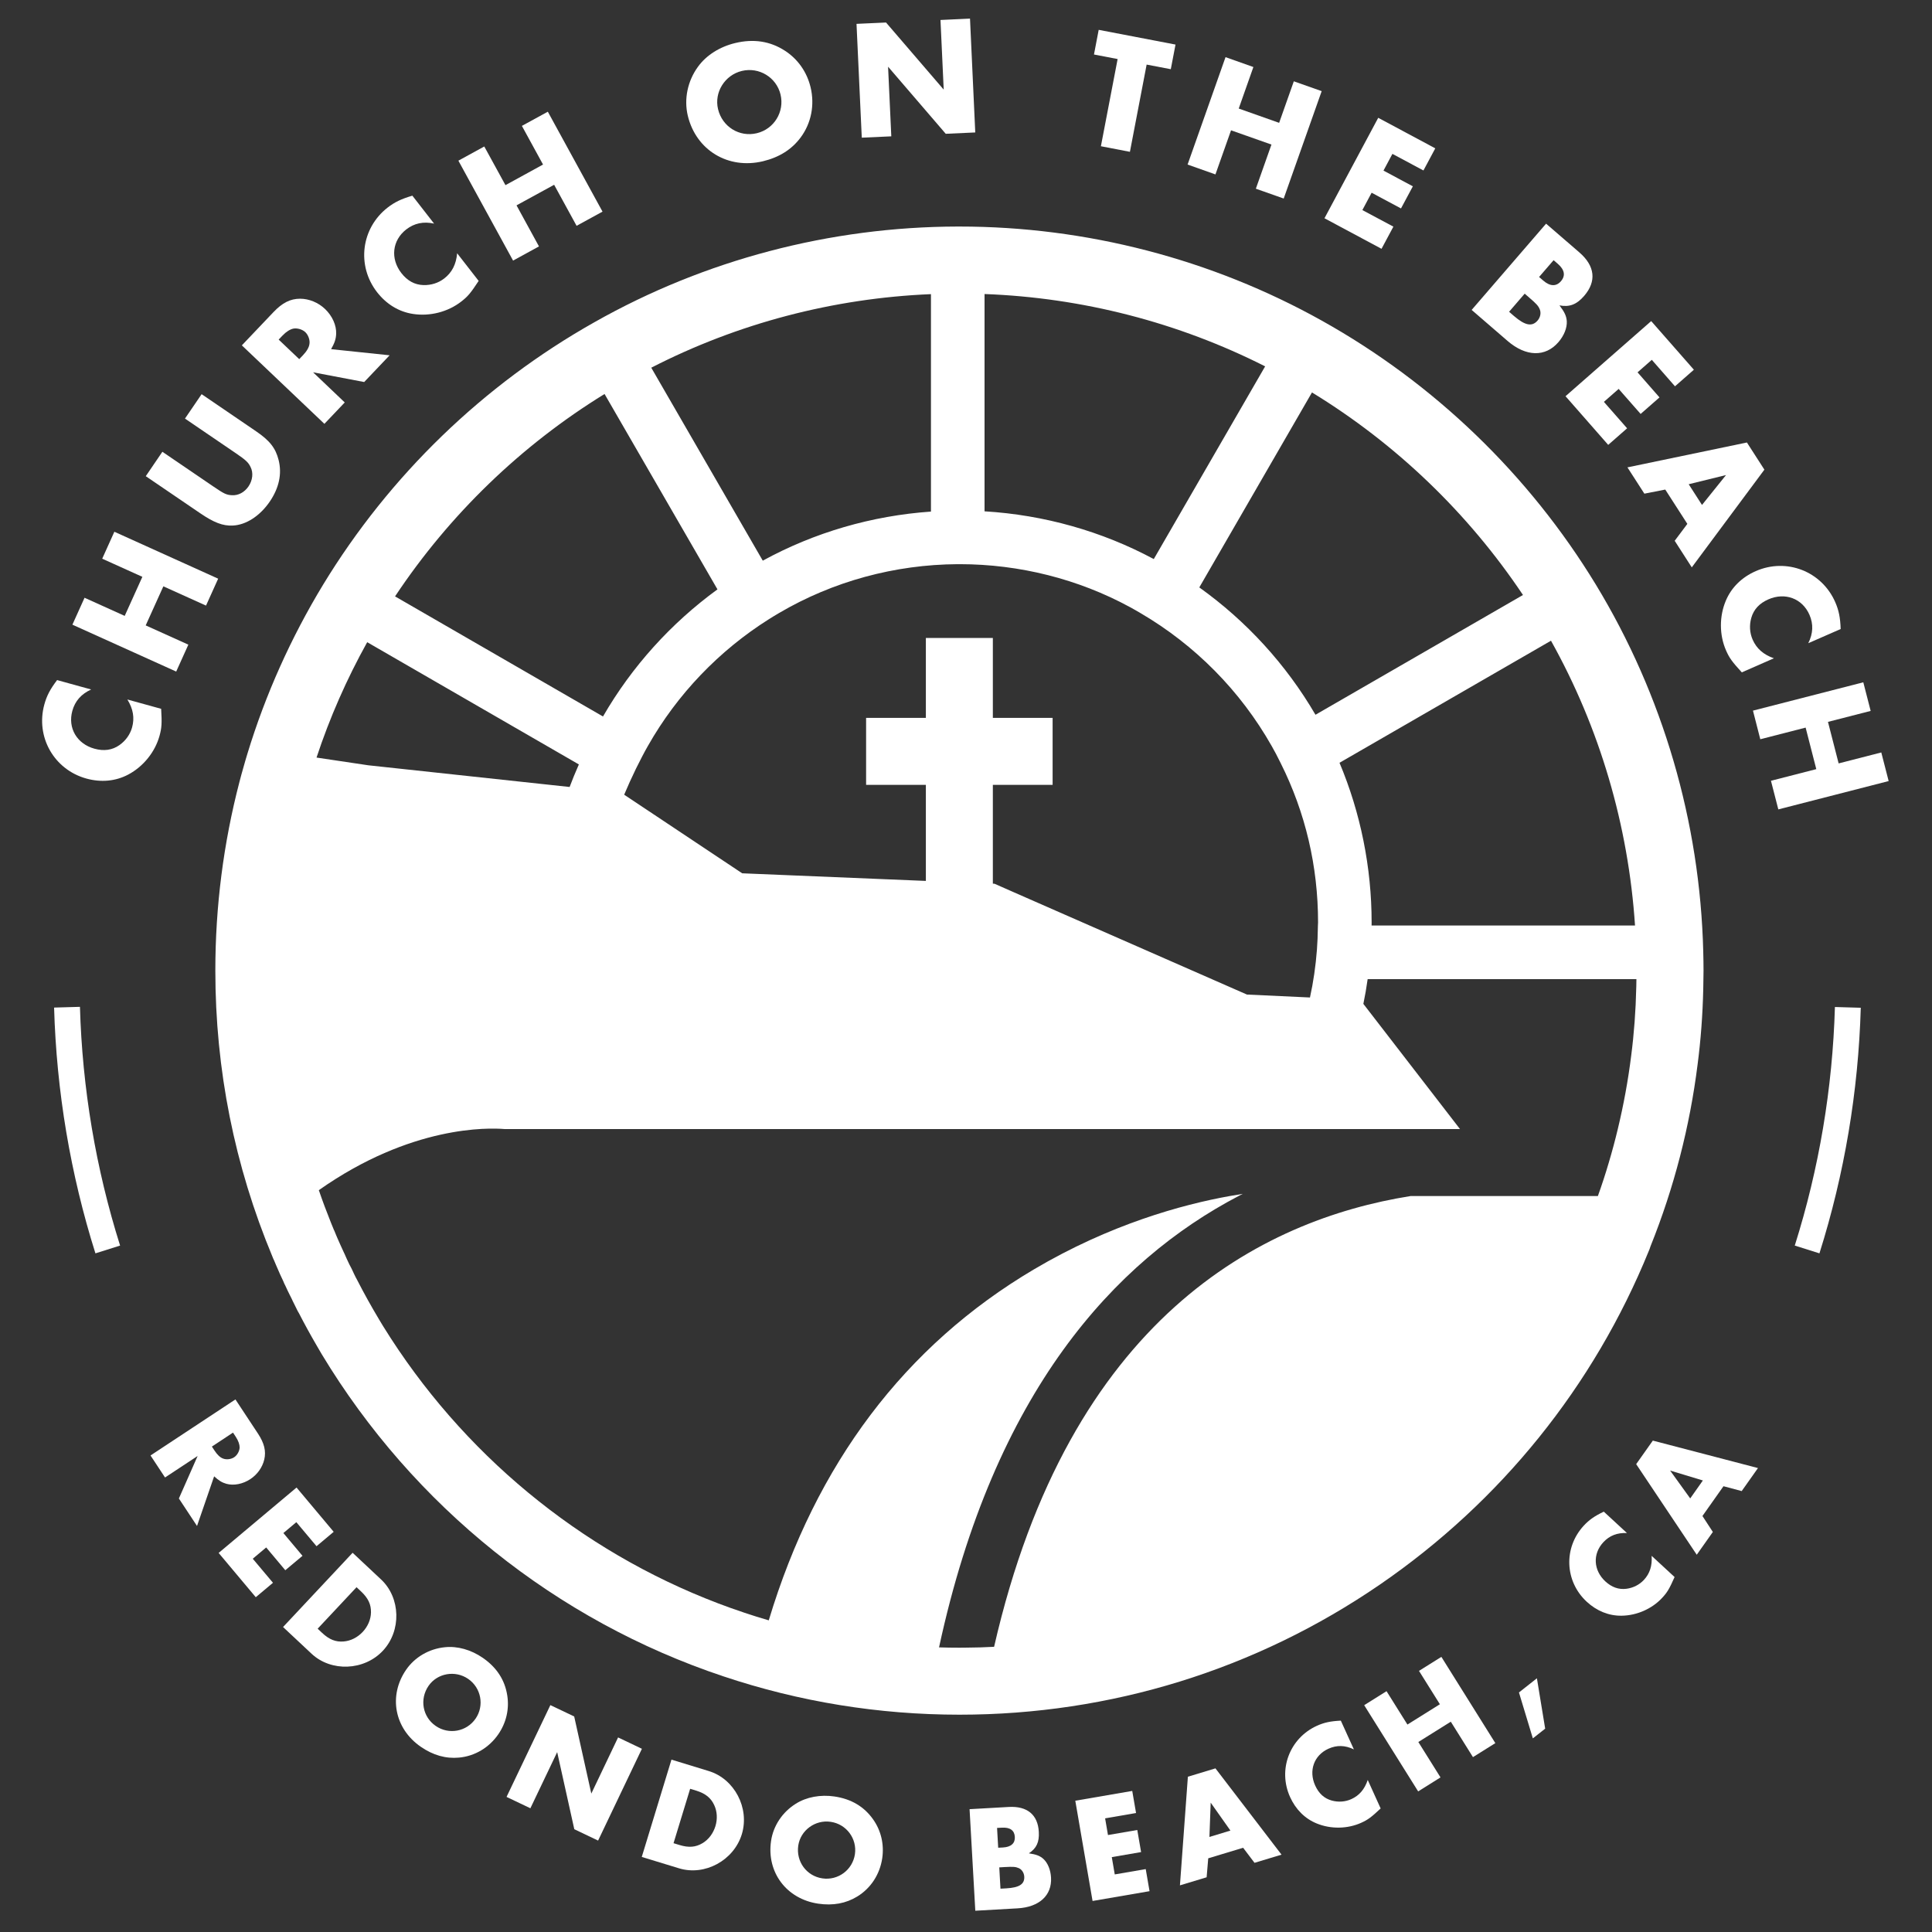 <?xml version="1.0" encoding="UTF-8"?> <svg xmlns="http://www.w3.org/2000/svg" id="a" data-name="Layer 1" width="1000" height="1000" viewBox="0 0 1000 1000"><rect x="0" y="0" width="1000" height="1000" fill="#333333" stroke="none"/><path d="M27.998,521.518c1.244,43.355,8.444,86.156,21.396,127.214l12.767-4.027c-12.581-39.878-19.573-81.453-20.782-123.569l-13.381.382Z" fill="#fff" stroke-width="0"></path><path d="M928.972,644.705l12.767,4.027c12.944-41.026,20.142-83.796,21.394-127.117l-13.381-.387c-1.216,42.085-8.207,83.628-20.78,123.477Z" fill="#fff" stroke-width="0"></path><path d="M83.411,366.882l-17.478-4.825c3.041,4.956,3.773,9.574,2.441,14.437-1.033,3.736-3.398,6.946-6.571,9.18-3.755,2.628-8.035,3.191-12.897,1.859-9.124-2.516-13.911-10.72-11.471-19.581,1.408-5.125,4.618-8.729,9.743-11.076l-17.628-4.862c-3.624,4.768-5.369,8.148-6.589,12.578-4.637,16.783,4.975,33.754,21.758,38.391,7.584,2.084,15.112,1.408,21.683-2.084,7.735-4.111,13.836-11.602,16.164-20.031,1.126-4.093,1.295-6.345.845-13.986Z" fill="#fff" stroke-width="0"></path><polygon points="97.491 333.673 75.414 323.704 84.556 303.485 106.634 313.454 112.923 299.524 59.194 275.231 52.905 289.18 73.687 298.567 64.544 318.785 43.762 309.399 37.473 323.328 91.202 347.602 97.491 333.673" fill="#fff" stroke-width="0"></polygon><path d="M120.488,272.021c6.814-.282,14.08-4.956,19.149-12.409,4.825-7.078,6.364-14.38,4.581-21.477-1.558-6.195-4.581-10.081-11.733-14.944l-28.123-19.167-8.617,12.634,26.377,17.966c5.106,3.492,6.42,4.693,7.565,7.096,1.521,2.947,1.108,6.852-1.07,10.062-2.103,3.06-5.275,4.75-8.561,4.543-2.891-.15-4.093-.751-9.63-4.524l-26.377-17.966-8.598,12.634,28.122,19.149c7.153,4.881,11.808,6.664,16.915,6.402Z" fill="#fff" stroke-width="0"></path><path d="M178.442,208.305l-16.389-15.601,26.451,5.031,13.16-13.836-30.282-3.173c1.784-3.173,2.497-5.2,2.61-7.885.206-4.449-1.99-9.33-5.764-12.916-3.529-3.36-8.26-5.294-12.897-5.313-4.994,0-9.199,2.103-13.761,6.909l-16.389,17.234,42.728,40.625,10.532-11.076ZM160.175,178.005c-.207,1.746-1.333,3.717-3.342,5.839l-1.952,2.046-10.645-10.119,1.952-2.046c2.009-2.103,3.98-3.285,5.67-3.642,2.046-.357,4.637.394,6.176,1.84,1.521,1.464,2.478,4.074,2.14,6.083Z" fill="#fff" stroke-width="0"></path><path d="M213.81,162.498c8.655,1.333,18.004-1.014,24.912-6.402,3.36-2.591,4.825-4.299,9.03-10.701l-11.133-14.305c-.525,5.782-2.684,9.931-6.664,13.029-3.06,2.384-6.871,3.548-10.757,3.436-4.581-.131-8.354-2.234-11.452-6.214-5.801-7.472-4.75-16.915,2.497-22.566,4.186-3.248,8.917-4.243,14.437-3.041l-11.245-14.455c-5.745,1.69-9.162,3.342-12.803,6.158-13.742,10.701-16.145,30.056-5.463,43.798,4.843,6.214,11.264,10.156,18.642,11.264Z" fill="#fff" stroke-width="0"></path><polygon points="278.972 127.542 267.351 106.291 286.82 95.646 298.44 116.879 311.863 109.539 283.553 57.818 270.13 65.159 281.075 85.171 261.626 95.834 250.662 75.822 237.258 83.162 265.568 134.882 278.972 127.542" fill="#fff" stroke-width="0"></polygon><path d="M394.916,83.462c8.429-2.028,14.906-6.12,19.506-12.315,5.5-7.397,7.321-16.84,5.144-25.945-1.896-7.922-6.589-14.606-13.254-18.923-7.641-4.975-16.239-6.289-25.776-3.999-7.997,1.915-14.943,6.308-19.243,12.24-5.406,7.397-7.341,16.765-5.294,25.363,4.299,17.872,20.876,27.897,38.917,23.579ZM383.99,36.717c8.955-2.14,17.891,3.36,20.013,12.203,2.14,8.936-3.342,17.891-12.278,20.031-9.03,2.159-17.891-3.342-20.069-12.465-2.084-8.673,3.492-17.647,12.334-19.768Z" fill="#fff" stroke-width="0"></path><polygon points="461.336 70.565 459.665 34.521 489.514 69.251 504.796 68.556 502.074 9.627 486.792 10.341 488.463 46.385 458.613 11.655 443.332 12.349 446.054 71.26 461.336 70.565" fill="#fff" stroke-width="0"></polygon><polygon points="569.827 75.69 584.845 78.581 593.499 33.432 606.003 35.816 608.443 23.069 568.681 15.447 566.241 28.213 578.481 30.559 569.827 75.69" fill="#fff" stroke-width="0"></polygon><polygon points="637.185 67.449 658.098 74.827 650.026 97.674 664.444 102.761 684.099 47.174 669.681 42.086 662.078 63.582 641.165 56.185 648.749 34.69 634.331 29.583 614.694 85.171 629.112 90.277 637.185 67.449" fill="#fff" stroke-width="0"></polygon><polygon points="721.214 117.311 705.163 108.731 709.95 99.758 725.156 107.886 731.295 96.435 716.089 88.306 720.707 79.652 736.777 88.231 742.897 76.779 713.367 60.972 685.545 112.974 715.075 128.781 721.214 117.311" fill="#fff" stroke-width="0"></polygon><path d="M806.632,177.103c2.948-3.417,4.524-7.415,4.337-10.851-.207-2.741-1.164-4.731-3.792-8.185,5.219.995,8.936-.469,12.803-4.937,6.458-7.509,5.632-15.469-2.535-22.509l-17.197-14.85-38.522,44.643,18.585,16.051c9.518,8.204,19.562,8.467,26.32.638ZM804.135,134.676l2.14,1.84c3.548,3.06,4.149,6.158,1.671,9.03-2.422,2.816-5.632,2.741-9.18-.338l-2.14-1.84,7.509-8.692ZM789.173,152.004l2.347,2.028c3.811,3.285,4.712,4.28,5.463,6.101.77,1.84.3,4.13-1.145,5.801-2.835,3.267-6.439,2.591-12.203-2.365l-2.534-2.196,8.072-9.368Z" fill="#fff" stroke-width="0"></path><polygon points="832.408 230.269 842.189 221.69 830.174 208.004 837.815 201.302 849.191 214.256 858.953 205.695 847.596 192.723 854.973 186.246 866.969 199.951 876.75 191.371 854.654 166.196 810.312 205.076 832.408 230.269" fill="#fff" stroke-width="0"></polygon><path d="M851.125,255.519l10.813-2.121,11.433,17.759-6.552,8.748,8.842,13.761,37.584-50.575-9.049-14.061-61.839,12.879,8.767,13.611ZM893.383,245.889l-12.428,15.469-6.89-10.72,19.318-4.75Z" fill="#fff" stroke-width="0"></path><path d="M893.29,310.901c-3.416,8.054-3.416,17.722.094,25.738,1.708,3.886,3.004,5.726,8.167,11.377l16.614-7.284c-5.482-1.934-8.973-5.05-11.001-9.649-1.558-3.567-1.765-7.547-.695-11.283,1.258-4.412,4.224-7.547,8.842-9.574,8.655-3.792,17.553-.451,21.251,7.96,2.122,4.862,1.915,9.687-.601,14.737l16.765-7.34c-.207-5.989-.976-9.706-2.816-13.93-6.984-15.938-25.156-23.035-41.114-16.051-7.209,3.173-12.616,8.429-15.507,15.3Z" fill="#fff" stroke-width="0"></path><polygon points="973.752 389.467 951.675 395.136 946.155 373.641 968.251 367.971 964.44 353.159 907.332 367.821 911.124 382.633 934.591 376.607 940.11 398.102 916.643 404.129 920.455 418.941 977.563 404.279 973.752 389.467" fill="#fff" stroke-width="0"></polygon><path d="M129.574,765.589c3.624-2.384,6.27-6.12,7.209-10.137,1.014-4.355.019-8.429-3.229-13.385l-11.696-17.722-43.948,29.005,7.509,11.395,16.877-11.133-9.706,22.002,9.387,14.23,8.86-25.701c2.403,2.196,4.018,3.21,6.327,3.867,3.83,1.07,8.523.15,12.409-2.422ZM115.457,754.945c-1.483-.526-2.966-1.915-4.393-4.093l-1.389-2.103,10.926-7.228,1.408,2.121c1.427,2.178,2.046,4.111,2.028,5.651-.094,1.859-1.277,3.961-2.854,4.994-1.577,1.051-4.037,1.352-5.726.657Z" fill="#fff" stroke-width="0"></path><polygon points="137.778 800.958 147.672 812.748 156.57 805.294 146.677 793.505 153.379 787.873 163.835 800.319 172.716 792.867 153.492 769.944 113.167 803.793 132.39 826.715 141.289 819.243 130.832 806.796 137.778 800.958" fill="#fff" stroke-width="0"></polygon><path d="M197.252,817.535l-14.737-13.817-36.007,38.429,14.756,13.817c10.138,9.499,27.202,8.823,36.908-1.539,9.669-10.307,9.218-27.39-.919-36.889ZM187.753,844.662c-2.703,2.872-6.214,4.656-9.838,4.956-4.111.357-7.452-.939-11.207-4.449l-2.291-2.159,20.125-21.477,2.309,2.159c3.735,3.511,5.238,6.74,5.163,10.888-.056,3.623-1.615,7.247-4.262,10.081Z" fill="#fff" stroke-width="0"></path><path d="M262.564,877.59c-1.239-8.054-5.5-14.549-12.71-19.524-6.045-4.168-13.104-6.158-19.618-5.463-8.129.807-15.507,5.106-19.993,11.602-9.331,13.517-6.083,30.507,7.547,39.912,6.364,4.393,12.953,6.252,19.805,5.613,8.204-.751,15.563-5.181,20.313-12.052,4.13-5.989,5.764-13.085,4.656-20.087ZM246.156,889.568c-4.656,6.758-13.892,8.448-20.632,3.773-6.833-4.693-8.448-13.873-3.698-20.763,4.525-6.552,13.799-8.204,20.5-3.586,6.759,4.656,8.448,13.873,3.83,20.576Z" fill="#fff" stroke-width="0"></path><polygon points="319.917 899.292 306.062 928.353 297.201 888.441 284.867 882.565 262.189 930.08 274.523 935.956 288.396 906.895 297.257 946.807 309.573 952.683 332.251 905.168 319.917 899.292" fill="#fff" stroke-width="0"></polygon><path d="M366.869,916.695l-19.318-5.914-15.375,50.369,19.318,5.895c13.291,4.055,28.329-4.074,32.478-17.666,4.111-13.517-3.811-28.629-17.103-32.684ZM370.304,945.212c-1.164,3.773-3.53,6.927-6.646,8.786-3.548,2.14-7.115,2.459-12.015.957l-3.022-.92,8.598-28.16,3.022.92c4.9,1.502,7.678,3.755,9.424,7.491,1.558,3.285,1.765,7.228.638,10.926Z" fill="#fff" stroke-width="0"></path><path d="M431.918,929.855c-7.265-1.07-14.475.263-20.013,3.755-6.946,4.318-11.658,11.433-12.803,19.243-2.403,16.239,7.997,30.056,24.386,32.478,7.66,1.126,14.381-.113,20.256-3.717,7.021-4.299,11.677-11.508,12.897-19.787,1.051-7.19-.601-14.286-4.693-20.087-4.693-6.664-11.358-10.607-20.031-11.884ZM442.506,959.742c-1.201,8.11-8.73,13.704-16.84,12.503-8.204-1.202-13.705-8.711-12.484-16.99,1.164-7.885,8.767-13.479,16.802-12.278,8.129,1.183,13.705,8.711,12.522,16.765Z" fill="#fff" stroke-width="0"></path><path d="M540.071,962.183c-1.84-1.633-3.698-2.328-7.528-2.91,3.98-2.591,5.445-5.839,5.144-11.114-.488-8.823-5.97-13.423-15.582-12.878l-20.256,1.145,2.966,52.565,21.909-1.239c11.189-.638,17.815-6.702,17.29-15.92-.225-4.018-1.69-7.566-3.943-9.649ZM516.078,946.132l2.516-.131c4.186-.244,6.477,1.37,6.683,4.768.187,3.304-1.934,5.238-6.101,5.482l-2.516.131-.582-10.25ZM520.847,977.408l-3.004.169-.619-11.02,2.76-.169c4.487-.244,5.688-.15,7.303.544,1.633.695,2.76,2.459,2.872,4.431.207,3.848-2.534,5.669-9.311,6.045Z" fill="#fff" stroke-width="0"></path><polygon points="576.998 970.199 575.459 961.244 590.627 958.634 588.656 947.202 573.487 949.811 572.004 941.175 588.018 938.416 586.046 926.983 556.572 932.052 565.509 983.941 595.001 978.872 593.03 967.439 576.998 970.199" fill="#fff" stroke-width="0"></polygon><path d="M614.845,919.624l-4.111,56.226,13.817-4.168.826-9.818,18.06-5.463,5.895,7.791,13.986-4.224-34.205-44.662-14.267,4.318ZM625.996,950.806l.657-17.76,10.213,14.455-10.87,3.304Z" fill="#fff" stroke-width="0"></path><path d="M699.437,931.226c-3.154,1.427-6.702,1.652-10.063.751-3.943-1.07-6.777-3.679-8.636-7.791-3.492-7.697-.619-15.676,6.871-19.055,4.318-1.952,8.617-1.84,13.161.357l-6.759-14.887c-5.332.263-8.654.976-12.391,2.666-14.155,6.439-20.294,22.735-13.873,36.89,2.91,6.402,7.659,11.189,13.836,13.686,7.228,2.947,15.845,2.854,22.979-.375,3.435-1.558,5.069-2.741,10.062-7.415l-6.683-14.756c-1.671,4.919-4.411,8.073-8.504,9.931Z" fill="#fff" stroke-width="0"></path><polygon points="734.468 864.843 745.281 882.115 728.479 892.628 717.666 875.356 706.101 882.603 734.036 927.227 745.6 919.98 734.13 901.658 750.932 891.145 762.402 909.486 773.986 902.24 746.051 857.597 734.468 864.843" fill="#fff" stroke-width="0"></polygon><polygon points="786.207 876.013 793.397 899.78 799.78 894.749 795.5 868.673 786.207 876.013" fill="#fff" stroke-width="0"></polygon><path d="M850.9,817.741c-2.365,2.534-5.538,4.13-8.992,4.599-4.055.544-7.678-.77-10.983-3.811-6.195-5.745-6.645-14.211-1.07-20.238,3.211-3.473,7.228-5.031,12.259-4.787l-11.996-11.076c-4.825,2.309-7.603,4.262-10.382,7.265-10.55,11.433-9.856,28.817,1.558,39.367,5.163,4.768,11.414,7.322,18.041,7.228,7.829-.094,15.732-3.529,21.026-9.274,2.572-2.778,3.624-4.487,6.402-10.738l-11.884-10.982c.357,5.181-.939,9.143-3.98,12.447Z" fill="#fff" stroke-width="0"></path><path d="M846.882,757.836l31.351,46.896,8.336-11.79-5.388-8.26,10.889-15.413,9.424,2.516,8.429-11.921-54.424-14.211-8.617,12.184ZM881.406,766.284l-6.552,9.293-10.4-14.418,16.952,5.125Z" fill="#fff" stroke-width="0"></path><path d="M853.415,647.486c.301-.657.544-1.333.751-2.028.075-.169.131-.357.206-.563,12.09-30.112,20.275-61.783,24.312-94.035,1.633-12.503,2.609-25.55,2.909-38.804.056-1.483.075-3.022.075-4.562.056-1.708.075-3.417.075-5.144,0-3.248-.075-6.42-.15-9.931-1.689-67.133-20.913-132.746-55.569-189.798-34.637-56.921-83.673-104.173-141.813-136.632-57.109-31.896-121.989-48.735-187.583-48.735h-.939c-66.007.131-131.037,17.271-188.014,49.524-57.521,32.384-106.088,79.355-140.443,135.862-16.652,27.447-29.831,56.845-39.104,87.258-.732,2.328-1.389,4.675-2.065,7.059-.751,2.61-1.483,5.238-2.122,7.735-8.279,31.746-12.484,64.599-12.484,97.659,0,51.232,9.931,101.038,29.53,148.027.244.676.544,1.333.863,1.99.019.019.019.056.038.075.338.807.676,1.633,1.051,2.497.15.338.281.676.451,1.033.957,2.271,2.046,4.693,3.229,7.153.282.732.601,1.427.957,2.121.038.037.056.094.075.131.863,1.896,1.671,3.604,2.478,5.181.244.526.507,1.033.77,1.521.188.432.394.845.582,1.258.582,1.239,1.201,2.497,1.859,3.755l.788,1.596.113.188c.132.225.281.488.451.77,0,.038.019.056.056.094,2.854,5.557,5.951,11.208,9.274,16.896l2.497,4.28c47.44,78.66,121.313,137.908,207.97,166.782,39.311,13.16,80.406,19.825,122.139,19.825,78.135,0,153.359-23.279,217.564-67.321,62.571-42.953,110.725-102.671,139.222-172.714ZM846.281,479.053h-136.35c.019-.526.019-1.051.019-1.596,0-28.436-5.724-56.759-16.627-82.643l109.465-63.18c25.191,45.091,40.058,95.532,43.493,147.418ZM398.126,320.4c1.689-1.07,3.398-2.084,5.237-3.173,27.803-16.314,59.755-25.025,92.364-25.212h1.033c30.92,0,61.445,7.716,88.14,22.246,1.765.976,3.53,1.952,5.351,3.041,28.31,16.539,51.796,40.306,67.959,68.823,1.502,2.609,3.004,5.463,4.656,8.842,12.841,25.663,19.355,53.41,19.355,82.49l-.075,1.652c-.075,5.088-.244,8.899-.507,12.428-.638,8.429-1.84,16.765-3.604,24.762l-32.628-1.521-121.031-53.11-9.612-4.243-.863-.038h-.004v-51.153h30.933v-34.674h-30.933v-41.336h-34.674v41.336h-30.93v34.674h30.93v49.727l-95.065-3.942-61.088-40.682c1.765-4.205,3.849-8.823,6.064-13.385,2.065-4.13,4.242-8.448,6.251-11.921,15.075-26.602,36.758-49.28,62.741-65.631ZM788.29,307.971l-107.402,61.989c-15.15-25.982-35.707-48.453-60.13-65.912,0,0-.001,0-.002-.001l58.319-100.919c43.513,26.582,80.869,62.456,109.214,104.843ZM654.831,189.625s.004.002.006.003l-57.643,99.748c-.005-.003-.011-.006-.016-.009-26.865-14.418-56.883-22.866-87.577-24.706,0,0-.002,0-.003,0v-112.471s.002,0,.003,0c50.519,1.859,100.23,14.662,145.23,37.434ZM481.855,152.248s.004,0,.006,0v112.546s-.004,0-.006,0c-30.601,2.14-60.356,10.795-87.033,25.4-.004.002-.007.004-.011.007l-57.719-99.879s.001,0,.002-.001c44.699-22.96,94.242-35.97,144.761-38.072ZM312.914,203.93s.001,0,.002-.001l58.442,101.131-.003.002c-24.101,17.55-44.411,40.074-59.241,65.788l-107.637-62.16s.002-.003.003-.005c28.122-42.296,65.218-78.153,108.434-104.755ZM190.061,332.399l109.559,63.27c-1.839,4.147-3.452,8.105-4.784,11.671l-104.192-11.226-26.809-3.999c6.814-20.631,15.619-40.642,26.225-59.715ZM198.379,686.554l-2.159-3.586c-4.074-6.815-7.847-13.592-11.207-20.163l-.263-.507c-.206-.357-.394-.713-.582-1.07-.15-.282-.3-.582-.432-.864-.15-.3-.3-.601-.432-.882-.3-.582-.563-1.164-.807-1.727-.019-.056-.038-.094-.056-.15l-.695-1.408c-.582-1.051-1.164-2.197-1.765-3.529-.206-.413-.413-.864-.62-1.333,0-.019-.018-.037-.018-.056l-.357-.789-.563-1.295-.038-.075-.075-.169-.188-.375c-1.389-3.004-2.572-5.595-3.586-7.96-.15-.338-.301-.676-.432-1.014-.169-.394-.319-.788-.488-1.183l-.657-1.596-.112-.169c-.526-1.277-1.051-2.534-1.558-3.811-2.234-5.557-4.337-11.17-6.27-16.821,47.778-33.66,87.953-32.309,96.081-31.633h494.582l-50.012-64.787c.882-4.224,1.615-8.486,2.216-12.803h139.11v.338c0,1.164,0,2.328-.056,3.436l-.019.488c-.263,12.09-1.145,23.973-2.628,35.406-1.596,12.785-3.924,25.438-6.928,37.922-1.389,5.82-2.947,11.602-4.656,17.346-1.708,5.838-3.604,11.621-5.65,17.328h-96.908c-77.214,12.315-176.638,62.947-215.611,233.314-4.768.263-9.537.413-14.343.432-1.183.038-2.384.038-3.567.038-3.529,0-7.058-.056-10.588-.169,28.554-132.201,90.75-199.935,155.03-233.615.732-.375,1.446-.751,2.178-1.126-2.121.319-4.355.695-6.721,1.126-24.762,4.449-61.989,14.662-101.432,37.997-66.683,39.461-112.771,100.512-137.195,181.631-4.168-1.201-8.317-2.516-12.428-3.886-.263-.094-.544-.188-.807-.282-4.393-1.464-8.767-3.022-13.085-4.675-71.564-27.278-132.558-77.665-173.202-143.296Z" fill="#fff" stroke-width="0"></path></svg> 